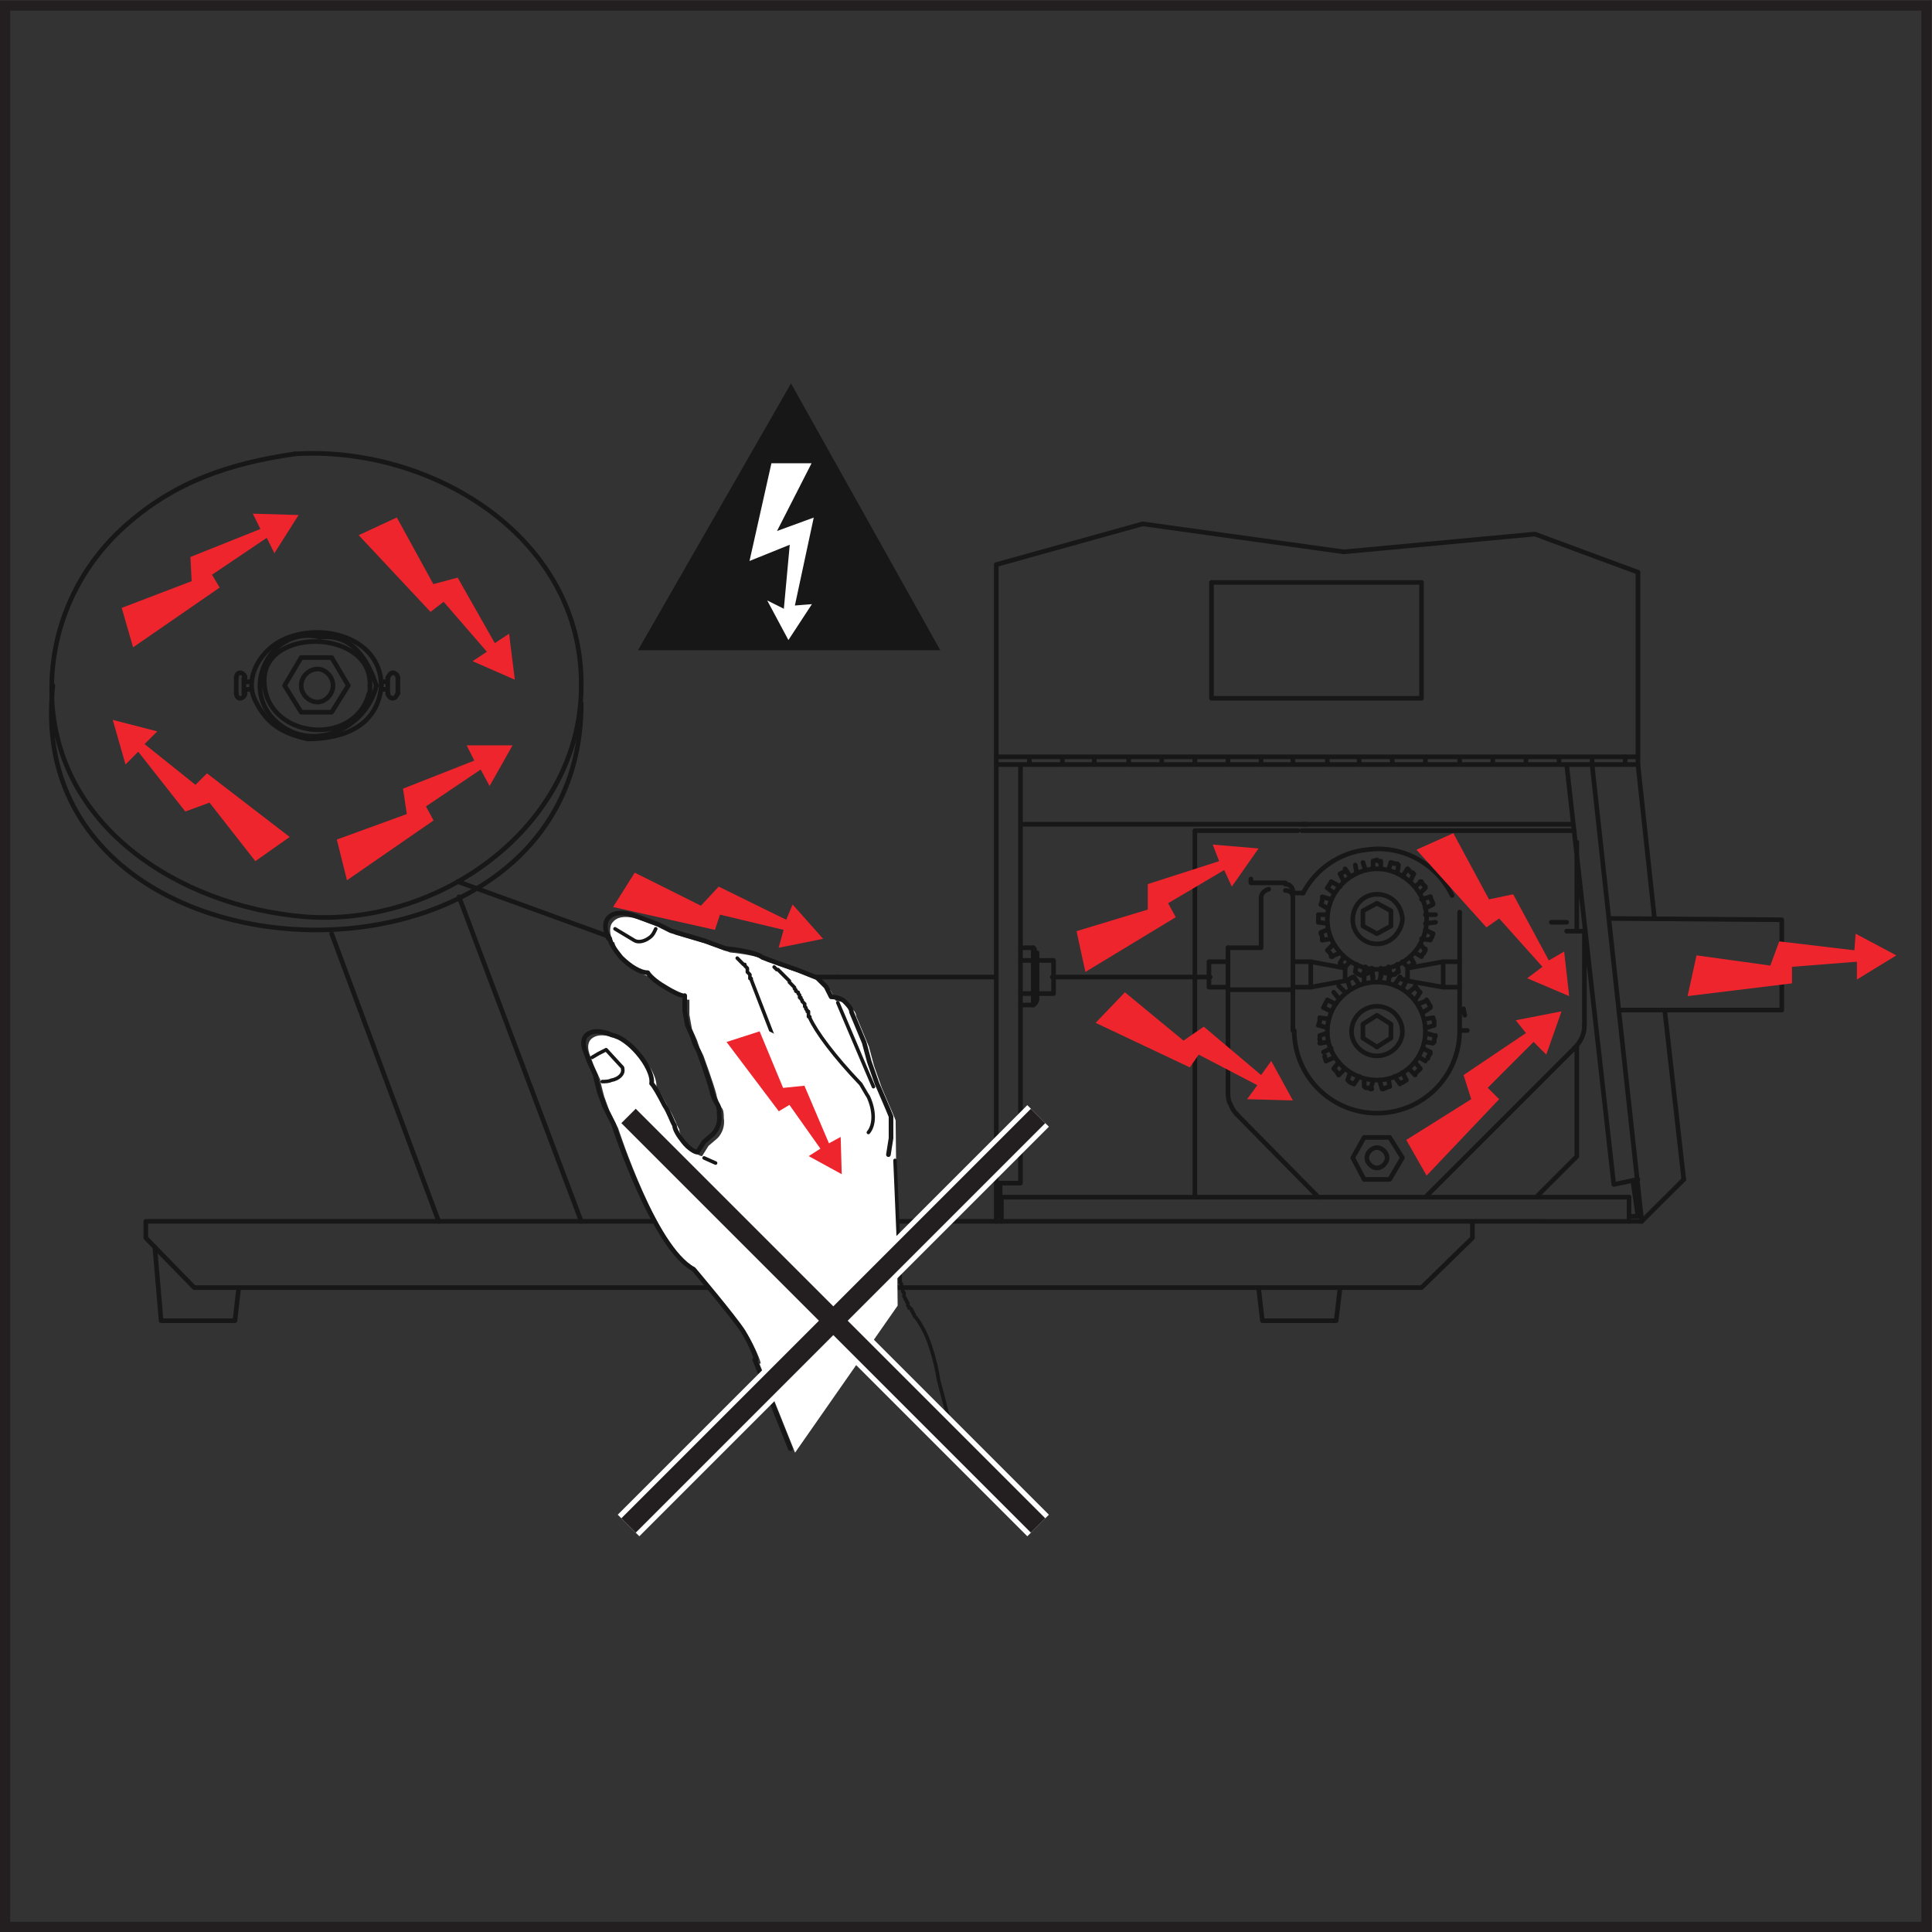 <?xml version="1.0" encoding="UTF-8" standalone="no"?>
<svg
   xmlns:dc="http://purl.org/dc/elements/1.1/"
   xmlns:cc="http://creativecommons.org/ns#"
   xmlns:rdf="http://www.w3.org/1999/02/22-rdf-syntax-ns#"
   xmlns:svg="http://www.w3.org/2000/svg"
   xmlns="http://www.w3.org/2000/svg"
   xmlns:sodipodi="http://sodipodi.sourceforge.net/DTD/sodipodi-0.dtd"
   xmlns:inkscape="http://www.inkscape.org/namespaces/inkscape"
   version="1.1"
   id="svg2"
   xml:space="preserve"
   width="253.227"
   height="253.227"
   viewBox="0 0 253.227 253.227"
   sodipodi:docname="secured..eps"><rect x="0" y="0" width="253.227" height="253.227" fill="#333333" stroke="none"/><defs
     id="defs6" /><sodipodi:namedview
     pagecolor="#ffffff"
     bordercolor="#666666"
     borderopacity="1"
     objecttolerance="10"
     gridtolerance="10"
     guidetolerance="10"
     inkscape:pageopacity="0"
     inkscape:pageshadow="2"
     inkscape:window-width="640"
     inkscape:window-height="480"
     id="namedview4" /><g
     id="g10"
     inkscape:groupmode="layer"
     inkscape:label="ink_ext_XXXXXX"
     transform="matrix(1.333,0,0,-1.333,0,253.227)"><g
       id="g12"
       transform="scale(0.1)"><path
         d="m 1395.2,912.715 6.34,2.539 m -10.07,1.289 4.99,7.457 m -11.26,0 6.27,5.016 m -12.52,-1.254 3.79,7.488 m -11.31,-3.762 5.09,7.524 m -11.33,-4.985 1.24,8.746 m -10.03,-7.523 2.54,8.746 m -10.1,0 1.29,-8.746 m -8.78,7.523 v -8.746 m -10,4.985 5.08,-7.524 m -11.33,3.762 2.54,-7.488 m -11.28,2.504 6.25,-6.266 m -11.25,0 5,-6.238 m -11.24,-1.219 7.46,-3.828 m -11.22,-3.731 7.52,-3.726 m -11.25,-6.27 8.69,-1.258 m -8.69,-6.3 7.49,-2.508 m -7.49,-7.453 7.49,2.441 m -7.49,-10 8.69,1.289 m -4.96,-10.027 7.52,3.816 m -5.08,-12.539 8.78,3.731 m -1.22,-11.25 5,6.199 m 0,-12.5 6.25,6.301 m 2.49,-11.282 2.54,7.493 m 3.71,-11.289 5.08,7.527 m 4.92,-10 v 7.519 m 6.35,-10.027 2.43,8.777 m 6.27,0 2.54,-8.777 m 6.25,10.027 1.24,-7.519 m 5,10 5.09,-7.527 m 2.43,11.289 3.79,-7.493 m 2.46,11.282 6.27,-6.301 m 0,12.5 4.99,-6.199 m -1.26,11.25 6.34,-3.731 m -2.54,12.539 7.47,-3.816 m -4.93,10.027 7.47,-1.289 m -7.47,10 8.69,-2.441 M 1271.26,1021.6 v 1.26 m 0,-1.26 h 10.04 m -51.31,10 h 33.82 m -33.82,0 v 3.76 m 310.43,-51.274 h 17.51 m -32.54,8.777 h 15.03 M 1240,967.785 v 48.835 m -32.55,-90.077 h 63.81 m 0,-40.094 v 130.171 m 163.98,-130.171 h 7.53 m -7.53,0 v 116.381 m 115.19,-240.291 v 107.672 m 7.5,21.219 v 92.656 M 1401.54,722.52 1547.96,868.988 m -340.51,98.797 H 1240 m 270.38,-245.265 40.05,40.019 M 1174.88,722.52 v 360.43 h 101.4 m 274.15,-98.864 v 87.544 m -547.02,17.58 h 281.61 m 301.74,-354.179 23.78,4.981 m -630.935,-3.703 h 23.805 m 537.01,411.671 46.34,-412.949 M 984.621,722.52 h 617.159 m -622.175,425.46 h 585.845 l 48.85,-449.218 m -610.89,37.547 V 1147.98 M 979.605,698.762 v 449.218"
         style="fill:none;stroke:#171717;stroke-width:4.541;stroke-linecap:round;stroke-linejoin:round;stroke-miterlimit:4;stroke-dasharray:none;stroke-opacity:1"
         id="path14" /><path
         d="m 1353.94,901.43 13.74,-8.75 m -13.74,-22.469 13.74,8.75 m -27.55,13.719 13.81,8.75 m 13.74,-22.469 v 13.719 m -27.55,-13.719 v 13.719 m -516.997,46.332 h 156.472 m 439.405,15.047 v -25.043 m -35.03,6.234 35.03,-6.234 m -35.03,18.707 35.03,6.336 m 0,0 h 16.23 m -16.23,-25.043 h 16.23 m -51.26,6.234 v 12.473 m -95.13,-18.707 v 25.043 m 0,-25.043 33.76,6.234 m -51.35,18.809 h 17.59 l 33.76,-6.336 m -51.35,-18.707 h 17.59 m 33.76,6.234 v 12.473 m -133.9,-18.707 v 25.043 m 0,-25.043 h 18.74 m -18.74,25.043 h 18.74 m 72.58,128.891 h 267.93 m -182.77,-133.907 2.49,-8.813 m 6.24,11.254 1.25,-7.488 m 3.78,10.063 5.03,-5.016 m 2.48,10 3.74,-6.273 m 1.27,10.035 6.26,-3.762 m -1.27,12.504 5.08,-6.27 m -3.81,11.286 8.74,-1.254 m -4.93,10.066 7.47,-3.797 m -7.47,10.031 9.96,1.254 m -9.96,7.457 h 9.96 m -9.96,6.27 7.47,3.76 m -11.28,5.02 8.74,2.51 m -10.01,3.72 5.08,5.02 m -10.07,1.29 6.26,4.95 m -11.27,0 3.74,7.55 m -11.25,-2.54 5.03,7.52 m -10.06,-3.76 1.25,7.56 m -9.98,-5.02 2.49,7.49 m -10.01,1.26 v -7.53 m -7.54,0 v 7.53 m -10,-1.26 2.54,-7.49 m -10.05,5.02 1.29,-7.56 m -11.3,3.76 5.03,-7.52 m -10.01,2.54 3.76,-7.55 m -12.51,0 8.75,-4.95 m -12.51,-1.29 6.24,-5.02 m -11.27,-3.72 8.79,-2.51 m -10.05,-5.02 6.29,-3.76 m -8.81,-6.27 h 8.81 m -8.81,-7.457 8.81,-1.254 m -6.29,-8.742 6.29,2.508 m -5.03,-10.066 8.79,1.254 m -3.76,-11.286 6.24,6.27 m -2.48,-12.504 8.75,3.762 m 0,-10.035 3.76,6.273 m 1.22,-10 5.03,5.016 m 4.98,-10.063 1.29,7.488 m 6.22,-11.254 2.54,8.813 m 6.17,-1.32 1.29,-8.711 m 7.54,0 v 8.711 m 43.87,-58.801 8.69,2.508 m -8.69,6.3 7.47,1.258 m -10.01,4.95 7.47,5.046"
         style="fill:none;stroke:#171717;stroke-width:4.541;stroke-linecap:round;stroke-linejoin:round;stroke-miterlimit:4;stroke-dasharray:none;stroke-opacity:1"
         id="path16" /><path
         d="m 979.605,1344.51 143.985,40.09 197.8,-27.55 m -130.19,-30.03 h 206.53 M 1191.2,1213.08 h 206.53 m 0,0 v 113.94 M 1191.2,1213.08 v 113.94 M 1019.68,955.313 h 16.27 m -16.27,-32.567 h 16.27 m -32.54,-11.285 h 12.53 v 56.324 m -12.53,0 h 12.53 m 3.74,-51.242 v 44.973 m 15.03,-22.504 h 155.25 m -186.55,16.301 h 12.53 m -12.53,-32.567 h 12.53 m 20.01,0 v 32.567 m 574.59,200.187 v 181.52 M 979.605,1155.5 v 189.01 m 32.565,-196.53 v 7.52 m 32.51,-7.52 v 7.52 m 31.31,-7.52 v 7.52 m 33.82,-7.52 v 7.52 m 32.54,-7.52 v 7.52 m 32.53,-7.52 v 7.52 m 32.57,-7.52 v 7.52 m 32.55,-7.52 v 7.52 m 31.26,-7.52 v 7.52 m 33.86,-7.52 v 7.52 m 31.31,-7.52 v 7.52 m 32.52,-7.52 v 7.52 m 32.59,-7.52 v 7.52 m 33.7,-7.52 v 7.52 m 32.6,-7.52 v 7.52 m 32.57,-7.52 v 7.52 m 32.52,-7.52 v 7.52 m 32.52,-7.52 v 7.52 m -585.845,0 h 630.935 m 3.76,-456.738 41.3,41.25 m -90.15,407.968 h 45.09 l 16.25,-151.386 M 152.191,673.719 l 6.239,-72.66 h 72.578 l 3.742,32.57 m 1002.76,0 3.73,-32.57 m 0,0 h 72.61 m 0,0 3.78,32.57 m -1174.247,48.832 47.582,-48.832 m 0,0 H 1397.73 l 50.07,48.832 m 0,0 v 16.301 M 143.383,682.461 v 16.301 H 1614.3 m -334.27,390.448 h 266.64 m -180.24,-307.921 12.52,-20 m -48.85,0 11.25,-21.277 m -11.25,21.277 11.25,20 m 0,-41.277 h 25.08 l 12.52,21.277 m -37.6,20 h 25.08 m -150.2,22.531 80.08,-81.3 m -88.86,103.871 v 141.394 m 132.68,21.317 13.81,-7.524 m 0,29.992 13.74,-7.49 m -13.74,-22.502 13.74,7.524 m -27.55,14.978 13.81,7.49 m 13.74,-22.468 v 14.978 m -27.55,-14.978 v 14.978 m 0,-125.119 13.81,-8.75"
         style="fill:none;stroke:#171717;stroke-width:4.541;stroke-linecap:round;stroke-linejoin:round;stroke-miterlimit:4;stroke-dasharray:none;stroke-opacity:1"
         id="path18" /><path
         d="m 1321.39,1357.05 187.76,17.49 101.39,-37.52"
         style="fill:none;stroke:#171717;stroke-width:4.541;stroke-linecap:round;stroke-linejoin:round;stroke-miterlimit:4;stroke-dasharray:none;stroke-opacity:1"
         id="path20" /><path
         d="m 1341.35,941.484 3.79,1.289 1.29,1.223 m -22.55,-8.746 6.22,3.762 m -28.74,-30.028 1.22,2.477 1.22,2.508 m -7.49,-22.539 1.32,3.8 v 2.5 m 1.2,-23.82 -1.2,3.789 v 1.262 m 6.17,-22.512 -1.22,3.731 v 1.261 m 13.78,-18.812 -2.51,3.82 -1.27,1.192 m 18.77,-13.789 -3.71,1.32 -1.27,1.219 m 22.47,-7.52 -3.7,1.219 h -2.47 m 23.76,1.289 -3.75,-1.289 -2.52,-1.219 m 22.58,8.777 -3.79,-2.476 h -1.24 m 18.75,13.758 -2.49,-2.481 -1.19,-1.308 m 13.69,18.8 -2.46,-3.761 v -1.219 m 7.49,22.508 -1.27,-3.77 v -2.5 m -56.29,58.828 c 26.22,0 47.6,-21.312 47.6,-48.836 0,-26.23 -21.38,-47.543 -47.6,-47.543 -26.3,0 -48.82,21.313 -48.82,47.543 0,27.524 22.52,48.836 48.82,48.836 m 0,-23.789 c 13.74,0 25.01,-11.25 25.01,-25.047 0,-12.5 -11.27,-23.75 -25.01,-23.75 -13.81,0 -25.03,11.25 -25.03,23.75 0,13.797 11.22,25.047 25.03,25.047 m 86.32,-8.808 -1.17,5.082 v 1.254 m -167.83,115.094 c 0,3.76 -2.45,7.52 -7.45,7.52 m 17.49,-8.78 c 12.55,23.79 36.33,39.99 62.64,42.57 35.01,5.05 68.82,-13.76 83.86,-45.04 m 7.44,-132.681 c 0,-45.07 -36.24,-81.308 -81.3,-81.308 -45.06,0 -81.37,36.238 -81.37,81.308 m 275.39,-17.461 c 6.24,6.211 9.97,13.703 9.97,22.442 v 1.25 m -286.67,123.94 v 0 c 0,4.98 -2.45,7.49 -7.45,7.49 m -23.81,-7.49 c 0,3.73 2.52,7.49 7.52,8.75 m -267.915,122.61 v 7.52 m 618.425,-7.52 v 7.52 m 12.51,-7.52 v 7.52 m -1219.302,62.6 v 14.98 m -9.98,-14.98 v 14.98 m -6.289,-11.25 h 6.289 m -6.289,7.49 h 6.289 M 232.293,1218.1 v 14.98 m 7.508,-14.98 v 14.98 m 0,-11.25 h 7.488 m -7.488,7.49 h 7.488 m 78.828,-29.93 16.352,26.23 m -62.66,0 16.332,27.52 m 29.976,0 16.352,-27.52 m -62.66,0 16.332,-26.23 m 0,53.75 h 29.976 m -29.976,-53.75 h 29.976 m 1310.723,-292.878 18.76,-166.5 m -63.84,166.5 h 160.22 m -168.98,90.082 168.98,-1.289 m 0,-88.793 v 88.793 M 450.09,1032.86 601.578,977.816 M 983.367,703.738 v 32.571 m 0,-32.571 h 1.254 m 0,-4.976 v 23.758 m 617.159,-18.782 h 8.76 m -5.02,35.051 5.02,-35.051 m -8.76,-4.976 V 722.52 M 326.117,981.578 431.328,698.762 m 20.016,319.118 120.187,-319.118"
         style="fill:none;stroke:#171717;stroke-width:4.541;stroke-linecap:round;stroke-linejoin:round;stroke-miterlimit:4;stroke-dasharray:none;stroke-opacity:1"
         id="path22" /><path
         d="m 571.531,1225.62 c 1.043,146.44 -147.793,236.16 -281.691,227.75 M 52.012,1225.62 C 17.383,917.859 572.094,898.82 571.531,1208.1 M 1017.16,921.488 c 3.15,-4.222 2.57,-7.816 -1.22,-10.027"
         style="fill:none;stroke:#171717;stroke-width:4.541;stroke-linecap:round;stroke-linejoin:round;stroke-miterlimit:4;stroke-dasharray:none;stroke-opacity:1"
         id="path24" /><path
         d="m 374.969,1225.62 c -0.789,49.99 -64.785,63.95 -101.379,42.54 -18.016,-10.6 -33.625,-35.44 -22.52,-57.55 11.516,-22.97 26.477,-31.91 51.325,-37.52 m -12.555,280.28 c -64.098,-9.37 -117.602,-26.99 -166.652,-70.68 -46.176,-41.15 -72.379,-98.73 -72.379,-160.27 0,-135.15 126.23,-213.59 247.246,-224.014 132.25,-11.316 273.476,88.034 273.476,227.214"
         style="fill:none;stroke:#171717;stroke-width:4.541;stroke-linecap:round;stroke-linejoin:round;stroke-miterlimit:4;stroke-dasharray:none;stroke-opacity:1"
         id="path26" /><path
         d="m 370.008,1225.62 c -8.184,24.95 -23.68,51.25 -55.11,47.58 m -12.503,-100.11 c 34.367,0 69.226,12.14 72.574,52.53"
         style="fill:none;stroke:#171717;stroke-width:4.541;stroke-linecap:round;stroke-linejoin:round;stroke-miterlimit:4;stroke-dasharray:none;stroke-opacity:1"
         id="path28" /><path
         d="m 363.719,1225.62 c 2.558,55.27 -103.906,58.21 -103.906,5.12 0,-56.46 87.308,-67.31 102.703,-13.86 m -47.618,56.32 c -46.425,12.01 -79.519,-47.31 -45.089,-81.4 34.91,-34.45 90.761,-8.91 100.199,33.82"
         style="fill:none;stroke:#171717;stroke-width:4.541;stroke-linecap:round;stroke-linejoin:round;stroke-miterlimit:4;stroke-dasharray:none;stroke-opacity:1"
         id="path30" /><path
         d="m 362.516,1216.88 1.203,2.48 v 6.26"
         style="fill:none;stroke:#171717;stroke-width:4.541;stroke-linecap:round;stroke-linejoin:round;stroke-miterlimit:4;stroke-dasharray:none;stroke-opacity:1"
         id="path32" /><path
         d="m 503.973,1166.82 -22.571,-40.06 -8.742,16.27 -53.836,-36.26 7.492,-13.8 -85.136,-58.83 -9.996,40.03 68.816,25.08 -3.715,24.97 70.086,27.59 -7.519,15.01 h 45.121"
         style="fill:#ee252c;fill-opacity:1;fill-rule:evenodd;stroke:none"
         id="path34" /><path
         d="m 293.602,1393.28 -23.793,-37.55 -7.504,15.11 -53.871,-36.29 7.578,-12.58 -85.137,-58.79 -11.219,38.77 68.801,26.29 -1.223,23.76 68.832,27.52 -7.472,15.08 45.008,-1.32"
         style="fill:#ee252c;fill-opacity:1;fill-rule:evenodd;stroke:none"
         id="path36" /><path
         d="m 506.215,1231.36 -41.543,18.19 14.055,9.3 -42.516,49.1 -12.898,-9.93 -70.614,75.43 37.5,17.42 35.883,-65.53 23.922,6.4 36.531,-64.44 14.039,9.27 5.641,-45.21"
         style="fill:#ee252c;fill-opacity:1;fill-rule:evenodd;stroke:none"
         id="path38" /><path
         d="m 110.848,1191.83 43.785,-11.28 -12.488,-12.51 50.058,-40.06 11.317,11.29 81.324,-62.56 -33.774,-23.79 -45.058,57.54 -23.824,-8.74 -46.293,58.83 -12.477,-12.57 -12.57,43.85"
         style="fill:#ee252c;fill-opacity:1;fill-rule:evenodd;stroke:none"
         id="path40" /><path
         d="m 809.375,976.563 -43.77,-8.778 4.899,17.59 -62.547,14.945 -4.961,-14.945 -100.148,22.465 21.25,33.79 65.086,-32.5 17.504,18.78 66.375,-32.605 6.285,15.045 30.027,-33.787"
         style="fill:#ee252c;fill-opacity:1;fill-rule:evenodd;stroke:none"
         id="path42" /><path
         d="m 1237.51,1065.42 -26.3,-37.51 -7.51,16.26 -55.1,-32.6 7.49,-13.757 -88.85,-53.817 -8.74,40.09 70.07,21.254 v 25.04 l 70.17,22.54 -6.3,16.3 45.07,-3.8"
         style="fill:#ee252c;fill-opacity:1;fill-rule:evenodd;stroke:none"
         id="path44" /><path
         d="m 1271.26,817.648 -45.04,1.223 10.07,13.758 -57.65,30.062 -8.72,-12.543 -92.64,43.793 28.8,30.059 57.6,-47.52 19.99,13.7 56.33,-47.551 9.98,13.82 21.28,-38.801"
         style="fill:#ee252c;fill-opacity:1;fill-rule:evenodd;stroke:none"
         id="path46" /><path
         d="m 1535.41,905.258 -15.03,-42.567 -12.46,12.508 -45.08,-45.109 11.24,-11.219 -71.34,-75.133 -20,35.071 63.84,40.062 -7.49,23.758 61.32,41.281 -10.06,12.57 45.06,8.778"
         style="fill:#ee252c;fill-opacity:1;fill-rule:evenodd;stroke:none"
         id="path48" /><path
         d="m 1542.93,920.234 -41.3,17.524 15,11.285 -42.55,47.551 -12.51,-8.781 -68.79,76.357 36.24,16.26 35.06,-65.06 23.78,4.98 35.06,-65.037 15.06,8.71 4.95,-43.789"
         style="fill:#ee252c;fill-opacity:1;fill-rule:evenodd;stroke:none"
         id="path50" /><path
         d="m 1864.63,960.297 -38.77,-23.758 v 17.52 l -63.85,-5.016 v -16.27 l -102.64,-12.539 8.76,40.063 72.58,-10.031 8.76,23.789 73.9,-8.778 1.22,16.301 40.04,-21.281"
         style="fill:#ee252c;fill-opacity:1;fill-rule:evenodd;stroke:none"
         id="path52" /><path
         d="m 846.926,750.039 -38.77,21.25 13.742,8.742 -36.312,51.348 -12.523,-7.488 -61.34,81.367 38.8,12.504 27.571,-66.364 24.996,2.481 28.805,-67.578 13.757,7.519 1.274,-43.781"
         style="fill:#ffffff;fill-opacity:1;fill-rule:evenodd;stroke:none"
         id="path54" /><path
         d="m 1015.94,967.785 1.22,-1.187 v -1.321 l 1.27,-2.472 h 1.25 v -3.762 l -1.25,-1.289 h -1.27 v -2.441 h -1.22 l 1.22,-3.829 v -2.441 l 2.52,-6.27 v -7.523 l -1.25,-2.477 -1.27,-3.757 v -3.762 l -1.22,-2.508 1.22,-1.258 M 381.258,1233.08 c 1.238,2.57 2.472,5.08 4.996,5.08 2.543,0 4.984,-2.51 4.984,-5.08 m 0,-14.98 c -1.254,-2.47 -2.441,-5.02 -4.984,-5.02 -2.524,0 -4.996,2.55 -4.996,5.02 m -148.965,14.98 c 0,2.57 1.27,5.08 3.727,5.08 2.511,0 5.019,-2.51 5.019,-5.08 m 0,-14.98 c 0,-2.47 -2.508,-5.02 -5.019,-5.02 -2.457,0 -3.727,2.55 -3.727,5.02 m 95.164,7.52 c 0,-8.74 -7.555,-16.26 -15.082,-16.26 -8.711,0 -16.234,7.52 -16.234,16.26 0,8.75 7.523,16.24 16.234,16.24 7.527,0 15.082,-7.49 15.082,-16.24 v 0 m 272.867,-247.804 31.281,-10.031 31.313,-8.742 31.297,-7.559 31.281,-4.949 32.602,-3.762 32.519,-3.761 h 32.516 M 1353.94,771.289 c 5,0 10,-4.98 10,-10 0,-4.98 -5,-10.027 -10,-10.027 -5.1,0 -10,5.047 -10,10.027 0,5.02 4.9,10 10,10 v 0 m -137.71,32.531 c -2.49,2.539 -5.02,6.27 -6.31,10.032 -2.47,3.796 -2.47,8.808 -2.47,12.539 m 166.47,117.605 -2.49,-2.512 h -2.48 m 21.25,11.286 -2.54,-2.504 -2.46,-1.223 m 16.34,17.555 -1.29,-3.793 -1.25,-1.289 m 10.01,20.062 -1.25,-3.762 -1.29,-1.253 m 0,41.317 1.29,-3.8 1.25,-2.51 m -12.55,21.29 3.79,-3.7 1.29,-1.25 m -17.56,17.48 3.68,-3.76 h 1.36 m -21.34,10.03 3.75,-1.25 h 2.49 m -23.79,2.51 3.81,1.25 1.22,-1.25 m -37.53,-12.51 2.47,1.22 2.51,1.26 m -17.49,-16.27 2.47,3.76 1.29,1.22 m -10.05,-21.25 1.26,3.73 v 1.29 m -3.78,-22.507 v 4.95 m 3.78,-22.504 v 3.793 l -1.26,2.476 m 11.29,-22.535 -2.53,3.762 -1.27,1.218 m 16.29,-16.3 -2.51,2.543 -1.22,1.218 m 21.25,-11.254 -3.7,1.254 -2.52,1.289 m 68.83,52.532 c 0,-26.235 -21.27,-48.77 -48.8,-48.77 -26.3,0 -48.82,22.535 -48.82,48.77 0,27.555 22.52,50.085 48.82,50.085 26.22,0 48.8,-22.53 48.8,-48.796 m -23.79,-1.289 c -1.24,-12.438 -11.27,-23.758 -25.01,-23.758 -13.81,0 -23.84,11.32 -23.84,23.758 0,13.825 10.03,25.045 23.84,25.045 13.74,0 23.77,-10 25.01,-23.756 m 30.06,-97.606 1.22,-3.758 v -2.55 m -7.49,23.863 3.73,-6.305 m -15,20.028 2.5,-3.723 1.23,-1.289 m -18.68,13.758 2.43,-2.473 h 2.52 m -22.53,7.457 3.74,-1.223 h 2.51"
         style="fill:none;stroke:#171717;stroke-width:4.541;stroke-linecap:round;stroke-linejoin:round;stroke-miterlimit:4;stroke-dasharray:none;stroke-opacity:1"
         id="path56" /><path
         d="m 781.758,471.309 -35.063,87.613 h 1.274 c 0,2.437 -4.985,14.976 -12.574,27.59 -8.711,13.718 -48.801,61.34 -48.801,61.34 -39.399,20.847 -78.828,142.609 -78.828,142.609 l -8.797,17.551 -4.946,13.726 -1.289,4.953 -1.269,5.047 -1.223,4.981 v 1.261 l -6.285,13.79 -3.777,10.031 v 0 c -2.461,6.269 -2.461,11.219 0,14.98 5.031,6.27 15.027,6.27 26.312,1.289 v 0 c 7.539,-1.289 17.539,-8.75 25.047,-17.558 8.727,-9.992 15.012,-22.532 13.742,-30.063 v 0 c 2.492,-2.437 7.559,-11.219 12.59,-21.25 4.965,-7.519 7.488,-16.301 9.996,-19.988 v 0 c 0,-3.762 3.731,-10 8.731,-16.242 5.011,-6.328 11.265,-10.098 13.738,-10.098 l 6.324,10.098 8.727,7.461 v 0 c 5.031,5.019 7.519,12.468 6.285,20.058 0,2.442 0,6.242 -1.254,8.711 v 0 c -2.539,3.762 -5.031,8.84 -6.219,15.051 -2.558,10 -12.59,37.551 -12.59,37.551 l -3.746,7.519 -2.488,7.461 -5.035,11.289 -2.473,13.754 v 15.047 0 0 c -1.269,-1.289 -10,2.442 -19.996,8.742 -8.746,5.02 -15.047,11.289 -16.336,13.696 v 0 c -7.508,0 -17.504,6.336 -26.297,15.082 -4.984,6.234 -9.98,12.504 -11.203,18.773 h -1.269 c -3.797,8.777 -3.797,16.301 0,20.027 5,6.239 16.265,6.239 28.773,1.254 l 20.047,-7.519 12.519,-6.274 33.825,-10.031 6.269,-2.406 3.68,-1.32 10.031,-3.762 c 0,0 28.785,-2.508 36.328,-8.742 2.492,-1.254 35.043,-12.539 35.043,-12.539 v 0 l 18.789,-7.457 8.762,-8.782 4.984,-10.031 v 0 0 c 3.743,0 8.743,-1.25 12.524,-3.793 3.676,-3.664 7.504,-7.457 7.504,-11.254 l 12.539,-29.996 5.015,-18.769 7.489,-21.321 7.472,-17.488 3.797,-8.742 v 0 l 2.492,-6.207 1.981,-182.141 -100.871,-144.562"
         style="fill:#ffffff;fill-opacity:1;fill-rule:evenodd;stroke:none"
         id="path58" /><path
         d="m 692.316,761.129 11.286,-5.047 m -80.098,219.031 -18.789,11.282 M 592.176,836.191 v 0 c 2.523,0 6.301,0 8.758,1.289 7.488,1.25 12.57,6.239 11.285,11.29 0,1.218 0,1.218 -1.274,2.468 v 0 l -14.976,16.301 -7.508,-3.828 -6.301,-3.731 m 62.61,126.415 c -1.254,-2.508 -2.54,-6.301 -6.286,-8.778 -4.964,-3.758 -11.265,-5.015 -14.98,-2.504 M 823.781,913.801 858.84,831.18 m -58.852,-42.5 v 0 c 3.746,6.242 0,18.742 -6.254,31.281 -3.73,6.23 -8.796,11.219 -12.554,14.98 v 0 l -8.711,21.321 -12.524,24.968 -21.316,55.145 v 1.184 h -1.27 v 3.765 l -1.152,1.281 v 0 l -1.34,1.258 v 2.473 0 1.223 l -1.203,1.285 -1.269,1.219 v 1.257 h -1.29 l -4.984,5.047 v 0 l -1.234,1.223 m 36.297,-8.746 1.304,-1.285 1.188,-1.223 h 1.238 l 11.285,-11.25 v -1.219 l 1.27,-1.258 3.711,-3.793 v -1.222 0 l 1.336,-1.285 v -1.219 l 2.422,-1.254 v -1.254 l 1.273,-1.254 v -1.254 -1.258 h 1.258 v -1.253 l 1.234,-1.254 v -1.254 l 1.301,-1.254 v 0 l 1.238,-1.25 v -1.254 -1.289 0 l 1.188,-1.156 v -1.286 l 1.304,-1.285 v -1.222 h 1.219 v -2.543 -1.254 -1.285 h 1.289 v -1.188 c 6.27,-13.758 23.809,-37.578 50.106,-65.07 v 0 c 2.425,-3.828 4.965,-8.778 7.523,-12.571 6.223,-13.726 6.223,-27.519 0,-35.007 m 81.285,-290.34 -12.453,47.551 c -1.269,8.769 -3.762,20.058 -7.539,31.339 -3.73,12.481 -10.031,23.731 -14.98,30 v 0 l -1.274,1.219 v 1.25 l -1.269,1.289 v 0 1.223 l -1.27,1.219 v 1.289 l -1.285,1.218 h -1.258 v 1.293 l -1.172,1.25 v 1.289 0 1.219 l -1.269,1.25 v 1.223 l -1.27,1.25 v 1.258 l -1.219,1.32 v 1.219 1.261 1.25 l -1.304,1.219 v 2.512 l -1.254,1.219 v 3.859 l -1.254,1.223 v 7.457 l -1.188,1.281 v 21.25 l -3.828,90.18"
         style="fill:none;stroke:#171717;stroke-width:3.5;stroke-linecap:round;stroke-linejoin:round;stroke-miterlimit:4;stroke-dasharray:none;stroke-opacity:1"
         id="path60" /><path
         d="m 810.664,842.301 c 34.563,-41.153 45.981,-88.531 25.453,-105.719 -20.492,-17.23 -65.133,2.27 -99.75,43.449 -34.594,41.25 -46.012,88.629 -25.457,105.789 20.461,17.192 65.156,-2.308 99.754,-43.519"
         style="fill:#ffffff;fill-opacity:1;fill-rule:evenodd;stroke:none"
         id="path62" /><path
         d="m 827.656,745.121 -32.504,17.789 11.536,7.32 -30.458,43.032 -10.441,-6.274 -51.379,68.141 32.516,10.461 23.07,-55.602 20.969,2.141 24.117,-56.649 11.531,6.301 1.043,-36.66"
         style="fill:#ee252c;fill-opacity:1;fill-rule:evenodd;stroke:none"
         id="path64" /><path
         d="m 873.555,764.332 2.558,16.199 v 21.309 l -2.558,6.269 v 0 l -3.746,8.782 -7.524,17.449 -7.508,21.359 -4.996,18.742 -12.508,30.024 c 0,3.793 -3.793,7.488 -7.523,11.219 -3.777,2.574 -8.746,3.828 -12.504,3.828 v 0 0 l -5.031,10 -8.762,8.711 -18.777,7.519 v 0 c 0,0 -32.535,11.321 -35.028,12.539 -7.554,6.239 -36.312,8.778 -36.312,8.778 l -10.063,3.699 -3.695,1.316 -6.285,2.442 -33.805,10.035 -12.523,6.301 -20.047,7.457 c -12.457,5.011 -23.727,5.011 -28.758,-1.219 -3.758,-3.731 -3.758,-11.258 0,-20.031 h 1.274 c 1.269,-6.301 6.234,-12.539 11.203,-18.778 8.824,-8.777 18.804,-15.011 26.312,-15.011 v 0 c 1.239,-2.543 7.524,-8.747 16.321,-13.758 9.996,-6.274 18.773,-10 19.976,-8.782 v 0 0 -15.011 l 2.492,-13.797 5.016,-11.25 2.508,-7.492 3.726,-7.489 c 0,0 10.051,-27.55 12.59,-37.582 1.219,-6.238 3.695,-11.218 6.25,-15.019 v 0 c 1.274,-2.469 1.274,-6.199 1.274,-8.711 1.203,-7.52 -1.274,-15.039 -6.305,-20.02 v 0 l -8.707,-7.527 -6.336,-10.062 c -2.492,0 -8.731,3.761 -13.711,10.062 -5.031,6.27 -8.777,12.508 -8.777,16.27 v 0 c -2.508,3.757 -5.036,12.468 -9.996,19.988 -5.036,10 -10.086,18.808 -12.61,21.25 v 0 c 1.305,7.5 -4.961,20.031 -13.742,30.07 -7.457,8.77 -17.488,16.262 -25.059,17.52 v 0 c -11.207,5.011 -21.234,5.011 -26.25,-1.258 -2.492,-3.723 -2.492,-8.742 0,-14.981 v 0 l 3.762,-9.992 6.254,-13.859 v -1.258 l 1.234,-4.953 1.258,-5.078 1.266,-4.949 5.019,-13.692 8.789,-17.519 c 0,0 39.434,-121.832 78.832,-142.711 0,0 40.075,-47.551 48.805,-61.309 7.57,-12.539 12.539,-25.012 12.539,-27.562 h -1.273 l 35.058,-87.598"
         style="fill:none;stroke:#171717;stroke-width:4.541;stroke-linecap:round;stroke-linejoin:round;stroke-miterlimit:4;stroke-dasharray:none;stroke-opacity:1"
         id="path66" /><path
         d="M 629.141,1261.38 777.773,1520.5 922.727,1261.38 Z"
         style="fill:#171717;fill-opacity:1;fill-rule:evenodd;stroke:none"
         id="path68" /><path
         d="M 629.141,1261.38 777.773,1520.5 922.727,1261.38 Z"
         style="fill:none;stroke:#171717;stroke-width:2.16;stroke-linecap:butt;stroke-linejoin:miter;stroke-miterlimit:4;stroke-dasharray:none;stroke-opacity:1"
         id="path70" /><path
         d="m 796.219,1443.09 h -36.84 l -20.906,-93.25 39.3,15.87 -6.105,-66.26 -14.75,7.36 18.395,-34.38 20.906,31.94 -15.989,-1.25 18.43,85.95 -36.859,-13.46 34.418,67.48"
         style="fill:#ffffff;fill-opacity:1;fill-rule:evenodd;stroke:none"
         id="path72" /><path
         d="m 796.219,1443.09 h -36.84 l -20.906,-93.25 39.3,15.87 -6.105,-66.26 -14.75,7.36 18.395,-34.38 20.906,31.94 -15.989,-1.25 18.43,85.95 -36.859,-13.46 z"
         style="fill:none;stroke:#ffffff;stroke-width:2.16;stroke-linecap:butt;stroke-linejoin:miter;stroke-miterlimit:4;stroke-dasharray:none;stroke-opacity:1"
         id="path74" /><path
         d="M 618.031,399.711 1020.73,802.41"
         style="fill:none;stroke:#ffffff;stroke-width:30;stroke-linecap:butt;stroke-linejoin:round;stroke-miterlimit:4;stroke-dasharray:none;stroke-opacity:1"
         id="path76" /><path
         d="M 618.031,802.41 1020.73,399.711"
         style="fill:none;stroke:#ffffff;stroke-width:30;stroke-linecap:butt;stroke-linejoin:round;stroke-miterlimit:4;stroke-dasharray:none;stroke-opacity:1"
         id="path78" /><path
         d="M 618.031,399.711 1020.73,802.41"
         style="fill:none;stroke:#231f20;stroke-width:20;stroke-linecap:butt;stroke-linejoin:round;stroke-miterlimit:4;stroke-dasharray:none;stroke-opacity:1"
         id="path80" /><path
         d="M 618.031,802.41 1020.73,399.711"
         style="fill:none;stroke:#231f20;stroke-width:20;stroke-linecap:butt;stroke-linejoin:round;stroke-miterlimit:4;stroke-dasharray:none;stroke-opacity:1"
         id="path82" /><path
         d="M 1899.21,1899.21 H 0 V 0 h 1899.21 v 1899.21 z m -10,-10 V 10 H 10 v 1879.21 h 1879.21"
         style="fill:#231f20;fill-opacity:1;fill-rule:nonzero;stroke:none"
         id="path84" /></g></g></svg>
